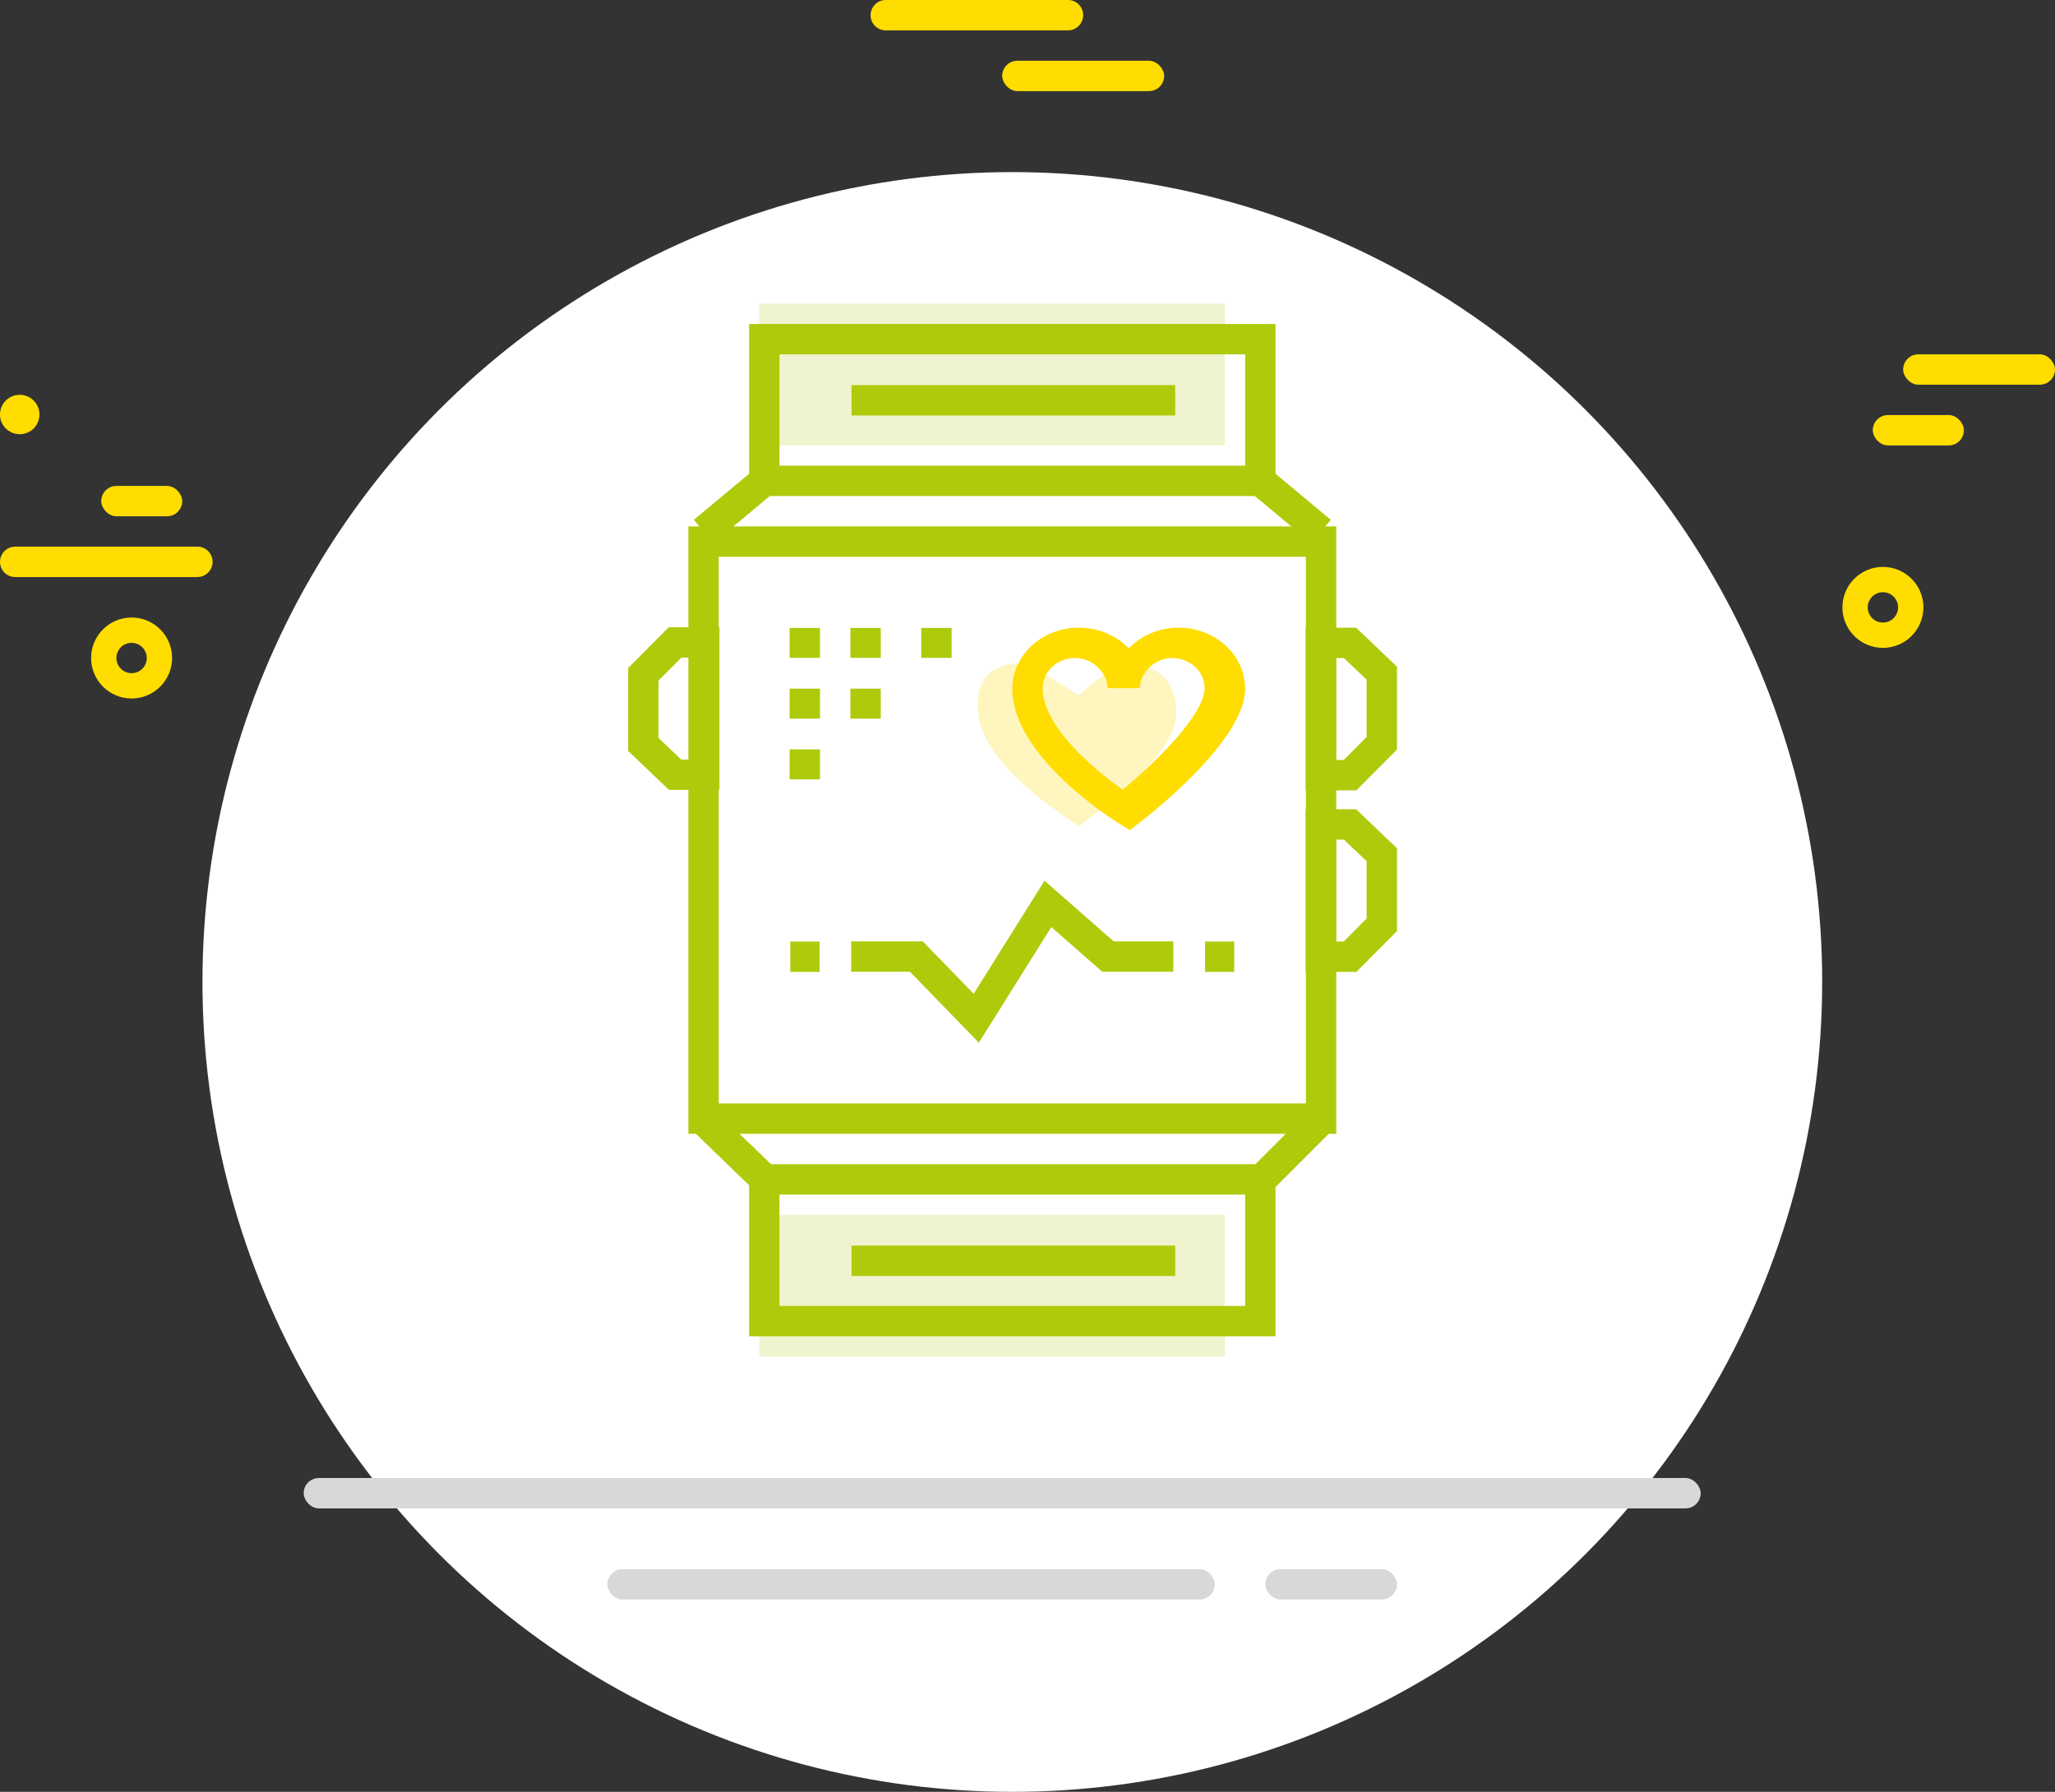 <?xml version="1.0" encoding="UTF-8"?>
<svg width="203px" height="177px" viewBox="0 0 203 177" version="1.1" xmlns="http://www.w3.org/2000/svg" xmlns:xlink="http://www.w3.org/1999/xlink">
    <rect x="0" y="0" width="203" height="177" fill="#333333" stroke="none"/>
    <!-- Generator: Sketch 48.2 (47327) - http://www.bohemiancoding.com/sketch -->
    <title>benefits-fitness</title>
    <desc>Created with Sketch.</desc>
    <defs></defs>
    <g id="Karriere" stroke="none" stroke-width="1" fill="none" fill-rule="evenodd" transform="translate(-649, -3197)">
        <g id="benefits-fitness" transform="translate(649, 3197)">
            <circle id="Oval-2" fill="#FFFFFF" cx="100" cy="97" r="80"></circle>
            <g id="yellow-lines" fill="#FFDD00" fill-rule="nonzero">
                <path d="M0,55.5 C0,54.672 0.675,54 1.493,54 L19.507,54 C20.331,54 21,54.666 21,55.5 C21,56.328 20.325,57 19.507,57 L1.493,57 C0.669,57 0,56.334 0,55.5 Z" id="Rectangle-4"></path>
                <path d="M86,1.5 C86,0.672 86.675,0 87.493,0 L105.507,0 C106.331,0 107,0.666 107,1.5 C107,2.328 106.325,3 105.507,3 L87.493,3 C86.669,3 86,2.334 86,1.5 Z" id="Rectangle-4"></path>
                <rect id="Rectangle-4" x="99" y="6" width="16" height="3" rx="1.5"></rect>
                <rect id="Rectangle-4-Copy" x="188" y="35" width="15" height="3" rx="1.5"></rect>
                <rect id="Rectangle-4-Copy-2" x="185" y="41" width="9" height="3" rx="1.5"></rect>
                <rect id="Rectangle-4-Copy-2" x="10" y="48" width="8" height="3" rx="1.5"></rect>
                <path d="M14.5,64.998 C14.5,64.171 13.828,63.5 13,63.5 C12.172,63.5 11.5,64.171 11.5,64.998 C11.5,65.826 12.172,66.497 13,66.497 C13.828,66.497 14.5,65.826 14.5,64.998 Z M9,64.998 C9,62.789 10.791,61 13,61 C15.209,61 17,62.789 17,64.998 C17,67.207 15.209,68.997 13,68.997 C10.791,68.997 9,67.207 9,64.998 Z" id="Oval-6"></path>
                <path d="M187.5,59.998 C187.5,59.171 186.828,58.5 186,58.5 C185.172,58.5 184.5,59.171 184.5,59.998 C184.5,60.826 185.172,61.497 186,61.497 C186.828,61.497 187.5,60.826 187.5,59.998 Z M182,59.998 C182,57.789 183.791,56 186,56 C188.209,56 190,57.789 190,59.998 C190,62.207 188.209,63.997 186,63.997 C183.791,63.997 182,62.207 182,59.998 Z" id="Oval-6"></path>
                <ellipse id="Oval-7" cx="1.949" cy="40.946" rx="1.949" ry="1.946"></ellipse>
            </g>
            <g id="grey-lines" transform="translate(30, 146)" fill="#D8D8D8" fill-rule="nonzero">
                <rect id="Rectangle-4" x="0" y="0" width="138" height="3" rx="1.5"></rect>
                <rect id="Rectangle-4" x="30" y="9" width="60" height="3" rx="1.5"></rect>
                <rect id="Rectangle-4" x="95" y="9" width="13" height="3" rx="1.5"></rect>
            </g>
            <g id="watch" transform="translate(63, 30)">
                <polygon id="Rectangle-2" fill="#EFF4CE" transform="translate(35, 97) scale(1, -1) translate(-35, -97) " points="12 90 58 90 58 104 31.57 104 12 104"></polygon>
                <polygon id="Rectangle-2-Copy" fill="#EFF4CE" transform="translate(35, 7) scale(1, -1) translate(-35, -7) " points="12 0 58 0 58 14 31.57 14 12 14"></polygon>
                <path d="M61.5,3.5 L12.5,3.5 L12.5,17.5 L61.5,17.5 L61.5,3.5 Z" id="Rectangle-7" stroke="#AFCA0B" stroke-width="3"></path>
                <path d="M21.114,9.542 L53.09,9.542" id="Path-8" stroke="#AFCA0B" stroke-width="3"></path>
                <path d="M61.5,86.5 L12.5,86.5 L12.5,100.5 L61.5,100.5 L61.5,86.5 Z" id="Rectangle-7" stroke="#AFCA0B" stroke-width="3" transform="translate(37, 93.5) rotate(-180) translate(-37, -93.5) "></path>
                <path d="M53.09,94.542 L21.114,94.542" id="Path-8" stroke="#AFCA0B" stroke-width="3"></path>
                <path d="M6.5,23.5 L6.5,80.5 L67.5,80.5 L67.5,23.5 L6.5,23.5 Z" id="Rectangle-2" stroke="#AFCA0B" stroke-width="3"></path>
                <path d="M16.503,32.025 L16.503,34.986" id="Path-10" stroke="#AFCA0B" stroke-width="3"></path>
                <path d="M22.503,32.025 L22.503,34.986" id="Path-10" stroke="#AFCA0B" stroke-width="3"></path>
                <path d="M16.503,38.025 L16.503,40.986" id="Path-10" stroke="#AFCA0B" stroke-width="3"></path>
                <path d="M16.503,44.025 L16.503,46.986" id="Path-10" stroke="#AFCA0B" stroke-width="3"></path>
                <path d="M22.503,38.025 L22.503,40.986" id="Path-10" stroke="#AFCA0B" stroke-width="3"></path>
                <path d="M29.503,32.025 L29.503,34.986" id="Path-10" stroke="#AFCA0B" stroke-width="3"></path>
                <path d="M6.5,22.5 L12.5,17.5" id="Path-12" stroke="#AFCA0B" stroke-width="3"></path>
                <path d="M56.041,64.505 L58.922,64.505" id="Path-14" stroke="#AFCA0B" stroke-width="3"></path>
                <polygon id="Path-18" stroke="#AFCA0B" stroke-width="3" transform="translate(70.488, 40.038) rotate(-180) translate(-70.488, -40.038) " points="73.5 33.505 70.613 33.505 67.476 36.659 67.476 43.574 70.613 46.571 73.5 46.571"></polygon>
                <polygon id="Path-18-Copy" stroke="#AFCA0B" stroke-width="3" transform="translate(70.488, 57.972) rotate(-180) translate(-70.488, -57.972) " points="73.5 51.439 70.613 51.439 67.476 54.593 67.476 61.509 70.613 64.505 73.5 64.505"></polygon>
                <path d="" id="Path-19" stroke="#AFCA0B"></path>
                <path d="M43.573,51.609 C37.179,47.429 33.856,43.651 33.603,40.277 C33.349,36.902 35.011,35.337 38.588,35.583 L43.573,38.685 C45.865,36.617 47.468,35.583 48.381,35.583 C49.751,35.583 53.109,36.001 53.205,40.277 C53.269,43.127 50.059,46.905 43.573,51.609 Z" id="Path-20" fill="#FFF6BF"></path>
                <path d="M43.2,35 C41.435,35 40,36.335 40,37.978 C40,41.729 45.038,46.008 47.906,48 C51.366,45.15 56,40.486 56,37.978 C56,36.335 54.565,35 52.8,35 C51.035,35 49.6,36.489 49.6,37.978 L46.4,37.978 C46.4,36.489 44.965,35 43.2,35 Z M48.608,52 L47.588,51.375 C47.156,51.109 37,44.809 37,38.039 C37,34.71 39.947,32 43.571,32 C45.531,32 47.296,32.794 48.5,34.049 C49.704,32.794 51.469,32 53.429,32 C57.053,32 60,34.71 60,38.039 C60,43.13 50.621,50.459 49.551,51.278 L48.608,52 Z" id="Fill-559-Copy" fill="#FFDD00"></path>
                <path d="M61.5,17.5 L67.5,22.5" id="Path-9" stroke="#AFCA0B" stroke-width="3"></path>
                <polyline id="Path-13" stroke="#AFCA0B" stroke-width="3" points="21.083 64.488 27.519 64.488 33.439 70.582 40.517 59.285 46.45 64.488 52.902 64.488"></polyline>
                <path d="M15.064,64.506 L17.967,64.506" id="Path-15" stroke="#AFCA0B" stroke-width="3"></path>
                <path d="M6.49,80.635 L12.545,86.49" id="Path-16" stroke="#AFCA0B" stroke-width="3"></path>
                <path d="M61.526,86.61 L67.643,80.491" id="Path-17" stroke="#AFCA0B" stroke-width="3"></path>
                <polygon id="Path-18" stroke="#AFCA0B" stroke-width="3" points="6.57 33.461 3.683 33.461 0.546 36.615 0.546 43.53 3.683 46.527 6.57 46.527"></polygon>
            </g>
        </g>
    </g>
</svg>